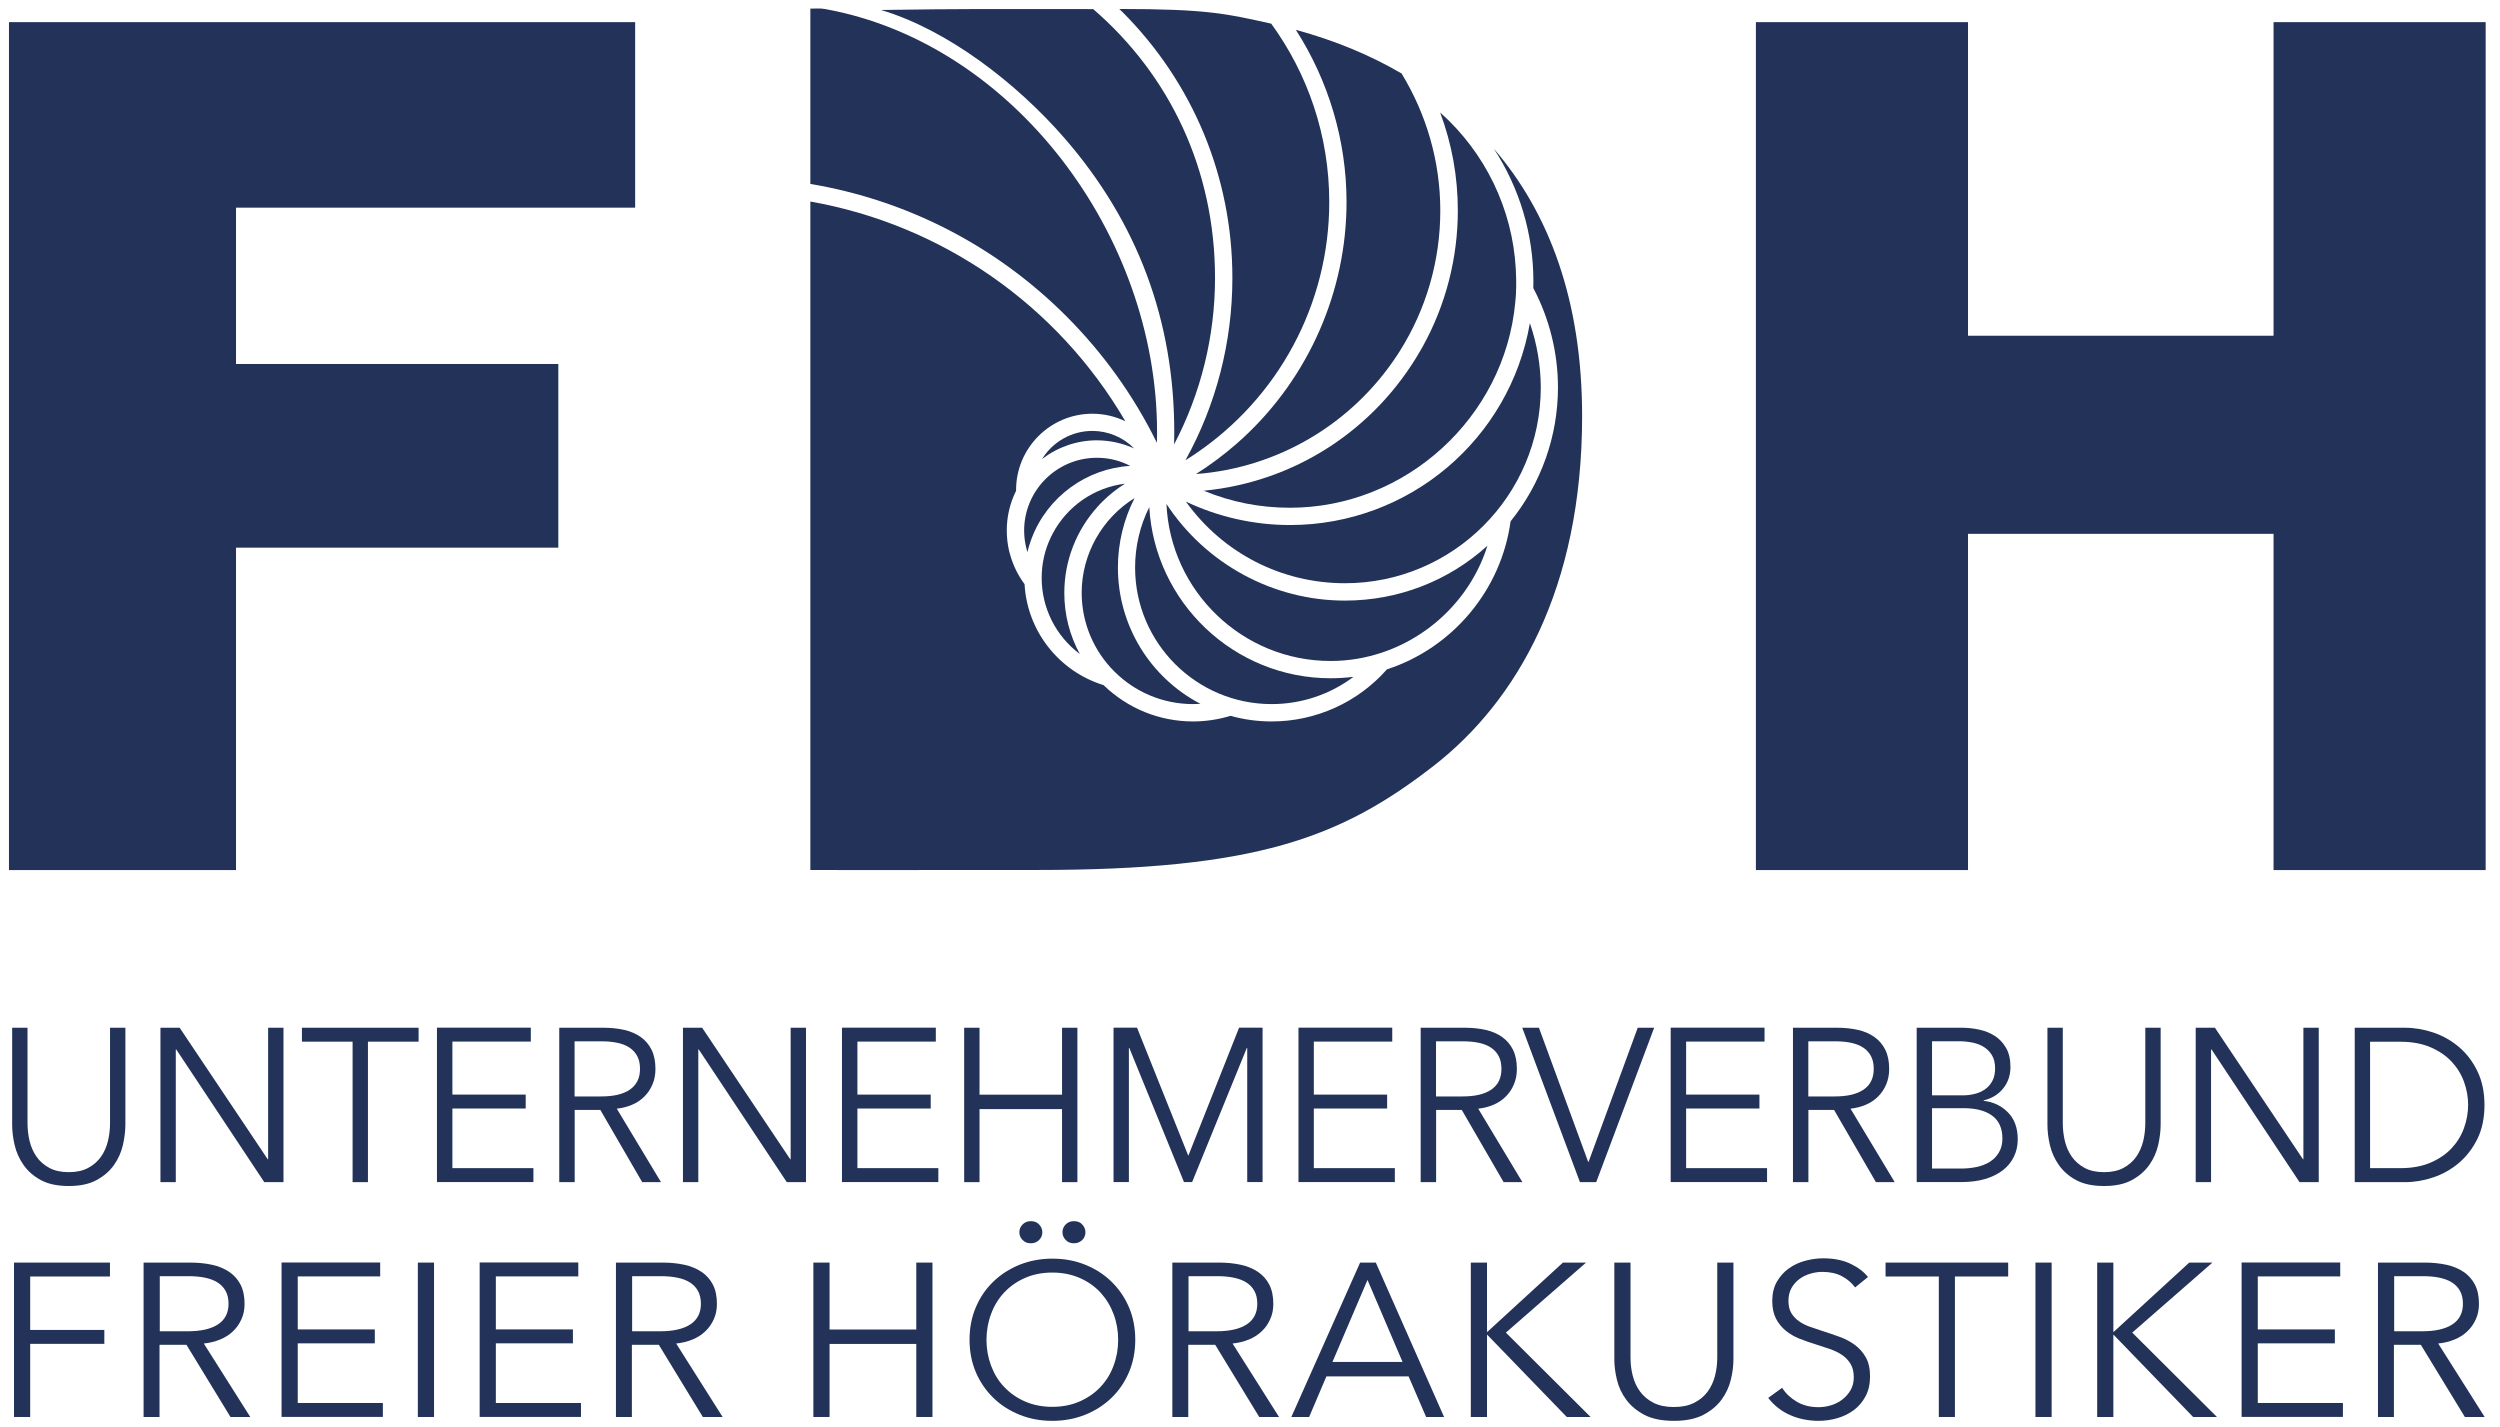 <?xml version="1.0" encoding="UTF-8" standalone="no"?><!DOCTYPE svg PUBLIC "-//W3C//DTD SVG 1.1//EN" "http://www.w3.org/Graphics/SVG/1.1/DTD/svg11.dtd"><svg width="100%" height="100%" viewBox="0 0 1242 709" version="1.1" xmlns="http://www.w3.org/2000/svg" xmlns:xlink="http://www.w3.org/1999/xlink" xml:space="preserve" xmlns:serif="http://www.serif.com/" style="fill-rule:evenodd;clip-rule:evenodd;stroke-linejoin:round;stroke-miterlimit:2;"><g><path d="M977.708,11l0,155.792l151.792,-0l0,-155.792l105.375,0l0,421.25l-105.375,0l0,-167.042l-151.792,0l0,167.042l-105.375,0l0,-421.25l105.375,0Z" style="fill:#223258;fill-rule:nonzero;"/></g><g><path d="M4.458,11l311.084,0l-0,92.167l-198.292,-0l-0,77.666l160.125,0l0,91.25l-160.125,0l0,160.167l-112.792,0l0,-421.25Z" style="fill:#223258;fill-rule:nonzero;"/></g><g><path d="M574.75,220c0.042,-1.792 0.083,-3.583 0.083,-5.292c0,-98.041 -71.583,-193.458 -165.125,-210.25c-2.416,-0.416 -4.541,-0.166 -7.125,-0.166l0,87.083c47.875,8.042 92,30.583 127.042,65.583c18.542,18.584 33.708,39.75 45.125,63.042Z" style="fill:#223258;fill-rule:nonzero;"/><path d="M437.667,4.958c33.125,9.834 67.541,36.459 91.208,63.709c36.333,41.833 54.5,90.625 54.5,146.041c0,2 -0.042,4.042 -0.083,6.084c13.333,-25.417 20.333,-53.834 20.333,-82.709c0,-53.916 -22.583,-100.791 -60.5,-133.541c-1.75,-0 -3.417,-0.042 -5.208,-0.042c-45.334,-0 -58.709,-0.167 -100.25,0.458Z" style="fill:#223258;fill-rule:nonzero;"/><path d="M509.542,270.833l0.25,1.084c0.166,0.791 0.416,1.583 0.625,2.375c0.416,-1.834 0.958,-3.625 1.583,-5.375c0.208,-0.542 0.375,-1.084 0.583,-1.625c7.834,-20.5 27.209,-34.584 48.917,-35.834c-5.083,-2.666 -10.708,-4.041 -16.542,-4.041c-19.958,-0 -36.166,16.208 -36.166,36.166c-0,2.375 0.25,4.834 0.75,7.25Z" style="fill:#223258;fill-rule:nonzero;"/><path d="M668.958,100.375c0,44.208 -18.666,86.875 -51.25,117.042c-1.083,1 -2.166,1.958 -3.291,2.958c-6.334,5.542 -13.125,10.625 -20.25,15.125c40.5,-3.042 77.5,-24.792 100,-59.125l1.208,-1.875c13.208,-20.917 20.167,-45.083 20.167,-69.833c-0,-24.792 -7.042,-48.167 -19.25,-68.167c-15.75,-9.167 -32.917,-16.333 -52.5,-21.667c16.208,25.292 25.166,54.959 25.166,85.542Z" style="fill:#223258;fill-rule:nonzero;"/><path d="M547.833,249.042c3.375,-3.334 7.084,-6.25 11.042,-8.75c-15.167,1.875 -28.625,11.041 -35.917,24.833c-0.291,0.542 -0.541,1.083 -0.833,1.667c-3.083,6.375 -4.625,13.208 -4.625,20.333c0,15.042 7.125,28.958 18.958,37.792c-5.083,-9.292 -7.708,-19.667 -7.708,-30.375c0,-15.875 5.917,-31.125 16.625,-42.917c0.833,-0.917 1.625,-1.792 2.458,-2.583Z" style="fill:#223258;fill-rule:nonzero;"/><path d="M660.375,100.375c0,-33.083 -10.708,-63.708 -28.833,-88.625c-22.167,-4.917 -31.709,-7.292 -75.5,-7.292c0.916,0.875 0.541,0.459 1.416,1.334c35.334,35.333 54.792,82.333 54.792,132.291c0,31.834 -8.042,63.042 -23.333,90.584c1.25,-0.792 2.541,-1.625 3.875,-2.5c42.333,-28.125 67.583,-75.167 67.583,-125.792Z" style="fill:#223258;fill-rule:nonzero;"/><path d="M563.458,222.792c-5.416,-5.5 -12.875,-8.709 -20.791,-8.709c-10.334,0 -19.709,5.459 -24.959,13.959c7.75,-5.959 17.334,-9.292 27.25,-9.292c6.459,0.042 12.709,1.417 18.5,4.042Z" style="fill:#223258;fill-rule:nonzero;"/><path d="M760.042,160.542c-9.917,57.625 -60.042,100.291 -119.209,100.291c-17.875,0 -35.583,-4 -51.666,-11.625c18.291,25.5 47.375,40.542 79,40.542c53.666,0 97.291,-43.625 97.291,-97.292c-0.041,-10.958 -1.875,-21.666 -5.416,-31.916Z" style="fill:#223258;fill-rule:nonzero;"/><path d="M753.042,133.583c-1.667,-29.875 -15.25,-57.833 -37.584,-77.708c5.834,15.583 8.792,31.958 8.792,48.75c-0,23.542 -6,46.875 -17.375,67.417l-1.042,1.833c-22.791,39.792 -62.708,65.542 -107.791,69.917c13.541,5.625 27.916,8.458 42.791,8.458c57.542,-0 106.709,-44.875 111.959,-102.125c0.125,-0.958 0.208,-1.875 0.25,-2.833l0.083,-1.292c0.25,-4.875 0.083,-9.458 -0.083,-12.417Z" style="fill:#223258;fill-rule:nonzero;"/><path d="M742.167,73.917c12.625,19.333 19.625,42.125 19.625,65.916c-0,1.084 -0,2.209 -0.042,3.292c8,15.125 12.25,32.208 12.25,49.375c0,24.125 -8.375,47.75 -23.542,66.5c-4.625,34.042 -28.666,62.833 -61.416,73.542c-14.542,16.458 -35.375,25.875 -57.25,25.875c-6.959,-0 -13.834,-0.917 -20.459,-2.792c-6.041,1.833 -12.291,2.792 -18.625,2.792c-16.666,-0 -32.458,-6.417 -44.458,-18.042c-22.25,-6.875 -37.958,-26.917 -39.25,-50.167c-3.375,-4.5 -5.792,-9.583 -7.292,-15.083l-0.333,-1.167c-0.792,-3.375 -1.208,-6.875 -1.208,-10.375c-0,-6.916 1.541,-13.583 4.625,-19.75l-0,-0.416c-0,-20.875 17,-37.875 37.875,-37.875c5.75,-0 11.333,1.291 16.416,3.75c-33.958,-58.125 -91.458,-97.667 -156.5,-109.167l0,332.083c31.584,0.125 58.125,-0.041 112.167,0c109.375,0.042 151.417,-15.916 197.667,-51.875c41.083,-32.041 73.583,-87.791 73.583,-173.583c0,-57.375 -16.417,-101 -43.833,-132.833Z" style="fill:#223258;fill-rule:nonzero;"/><path d="M672.417,336.25c-3.75,0.458 -7.584,0.708 -11.375,0.708c-48,0 -87.375,-37.708 -90.084,-85.041c-4.625,9.291 -7.041,19.583 -7.041,30.041c-0,37.417 30.416,67.834 67.833,67.834c14.75,-0 28.958,-4.75 40.667,-13.542Z" style="fill:#223258;fill-rule:nonzero;"/><path d="M738.958,271.125c-19.5,17.625 -44.416,27.25 -70.833,27.25c-35.708,0 -69.125,-18.25 -88.625,-48c1.917,43.333 37.75,78 81.542,78c35.583,0 67.375,-23.708 77.916,-57.25Z" style="fill:#223258;fill-rule:nonzero;"/><path d="M592.708,349.792c1.209,-0 2.459,-0.042 3.667,-0.125c-25.125,-13.125 -41,-39.084 -41,-67.709c0,-12.041 2.833,-23.833 8.292,-34.541c-16.125,10 -26.292,27.875 -26.292,47.041c0,30.542 24.792,55.334 55.333,55.334Z" style="fill:#223258;fill-rule:nonzero;"/></g><g><path d="M34.167,589.208c-5.667,0 -10.292,-1 -13.917,-2.958c-3.625,-1.958 -6.458,-4.5 -8.583,-7.542c-2.125,-3.041 -3.584,-6.333 -4.417,-9.916c-0.833,-3.584 -1.208,-6.959 -1.208,-10.125l-0,-48.084l7.625,0l-0,47.25c-0,3.125 0.333,6.125 1.041,9.042c0.709,2.917 1.875,5.542 3.459,7.792c1.583,2.291 3.708,4.125 6.333,5.541c2.625,1.417 5.833,2.125 9.667,2.125c3.833,0 7.041,-0.708 9.666,-2.125c2.625,-1.416 4.709,-3.25 6.334,-5.541c1.625,-2.292 2.75,-4.875 3.458,-7.792c0.708,-2.917 1.042,-5.917 1.042,-9.042l-0,-47.25l7.625,0l-0,48.084c-0,3.166 -0.417,6.541 -1.209,10.125c-0.833,3.583 -2.291,6.875 -4.416,9.916c-2.125,3.042 -5,5.542 -8.667,7.542c-3.667,2 -8.25,2.958 -13.833,2.958Z" style="fill:#223258;fill-rule:nonzero;"/><path d="M133,575.917l0.208,-0l0,-65.334l7.625,0l0,76.709l-9.541,-0l-43.75,-65.959l-0.209,0l0,65.959l-7.625,-0l0,-76.709l9.542,0l43.75,65.334Z" style="fill:#223258;fill-rule:nonzero;"/><path d="M182.792,587.292l-7.625,-0l-0,-69.792l-25.167,0l0,-6.917l57.958,0l0,6.917l-25.166,0l-0,69.792Z" style="fill:#223258;fill-rule:nonzero;"/><path d="M224.75,580.333l40.25,0l0,6.917l-47.917,0l0,-76.708l46.625,-0l0,6.916l-38.958,0l0,26.334l36.417,-0l-0,6.916l-36.417,0l0,29.625Z" style="fill:#223258;fill-rule:nonzero;"/><path d="M285.5,587.292l-7.667,-0l0,-76.709l22.084,0c3.666,0 7.083,0.375 10.25,1.084c3.125,0.708 5.875,1.916 8.166,3.541c2.292,1.625 4.084,3.75 5.375,6.334c1.292,2.583 1.917,5.791 1.917,9.541c0,2.834 -0.5,5.375 -1.5,7.709c-1,2.333 -2.333,4.333 -4.042,6c-1.708,1.708 -3.708,3.041 -6.041,4.041c-2.334,1 -4.875,1.667 -7.625,1.959l21.958,36.5l-9.333,-0l-20.792,-35.875l-12.75,-0l0,35.875Zm-0.042,-42.584l13.292,0c6.167,0 10.917,-1.125 14.208,-3.416c3.292,-2.292 5,-5.709 5,-10.25c0,-2.542 -0.458,-4.667 -1.375,-6.375c-0.916,-1.709 -2.208,-3.125 -3.833,-4.209c-1.625,-1.083 -3.625,-1.875 -5.958,-2.375c-2.334,-0.5 -4.917,-0.75 -7.75,-0.75l-13.584,0l0,27.375Z" style="fill:#223258;fill-rule:nonzero;"/><path d="M392.583,575.917l0.209,-0l-0,-65.334l7.625,0l-0,76.709l-9.542,-0l-43.75,-65.959l-0.208,0l-0,65.959l-7.625,-0l-0,-76.709l9.541,0l43.75,65.334Z" style="fill:#223258;fill-rule:nonzero;"/><path d="M425.917,580.333l40.25,0l-0,6.917l-47.875,0l-0,-76.708l46.625,-0l-0,6.916l-38.959,0l0,26.334l36.417,-0l0,6.916l-36.417,0l0,29.625l-0.041,0Z" style="fill:#223258;fill-rule:nonzero;"/><path d="M479,510.583l7.625,0l0,33.25l41,0l0,-33.25l7.625,0l0,76.709l-7.625,-0l0,-36.292l-41,-0l0,36.292l-7.625,-0l0,-76.709Z" style="fill:#223258;fill-rule:nonzero;"/><path d="M590.292,574.042l0.125,-0l25.166,-63.5l11.667,-0l-0,76.708l-7.625,0l-0,-66.625l-0.208,0l-27.167,66.625l-4.042,0l-27.166,-66.625l-0.209,0l0,66.625l-7.625,0l0,-76.708l11.667,-0l25.417,63.5Z" style="fill:#223258;fill-rule:nonzero;"/><path d="M652.708,580.333l40.25,0l0,6.917l-47.875,0l0,-76.708l46.584,-0l-0,6.916l-38.959,0l0,26.334l36.417,-0l0,6.916l-36.417,0l0,29.625Z" style="fill:#223258;fill-rule:nonzero;"/><path d="M713.458,587.292l-7.666,-0l-0,-76.709l22.083,0c3.667,0 7.083,0.375 10.25,1.084c3.167,0.708 5.875,1.916 8.167,3.541c2.291,1.625 4.083,3.75 5.375,6.334c1.291,2.583 1.916,5.791 1.916,9.541c0,2.834 -0.5,5.375 -1.5,7.709c-1,2.333 -2.333,4.333 -4.041,6c-1.709,1.708 -3.709,3.041 -6.042,4.041c-2.333,1 -4.875,1.667 -7.625,1.959l21.958,36.5l-9.333,-0l-20.792,-35.875l-12.75,-0l0,35.875Zm-0.041,-42.584l13.25,0c6.166,0 10.916,-1.125 14.25,-3.416c3.333,-2.292 5,-5.709 5,-10.25c-0,-2.542 -0.459,-4.667 -1.375,-6.375c-0.917,-1.75 -2.209,-3.125 -3.834,-4.209c-1.625,-1.083 -3.625,-1.875 -5.958,-2.375c-2.333,-0.5 -4.917,-0.75 -7.75,-0.75l-13.583,0l-0,27.375Z" style="fill:#223258;fill-rule:nonzero;"/><path d="M789,577.208l0.208,0l24.417,-66.625l8.167,0l-28.792,76.709l-8.083,-0l-28.667,-76.709l8.292,0l24.458,66.625Z" style="fill:#223258;fill-rule:nonzero;"/><path d="M837.625,580.333l40.25,0l0,6.917l-47.875,0l0,-76.708l46.625,-0l0,6.916l-38.958,0l-0,26.334l36.416,-0l0,6.916l-36.416,0l-0,29.625l-0.042,0Z" style="fill:#223258;fill-rule:nonzero;"/><path d="M898.417,587.292l-7.667,-0l0,-76.709l22.083,0c3.667,0 7.084,0.375 10.25,1.084c3.167,0.708 5.875,1.916 8.167,3.541c2.292,1.625 4.083,3.75 5.375,6.334c1.292,2.583 1.917,5.791 1.917,9.541c-0,2.834 -0.5,5.375 -1.5,7.709c-1,2.333 -2.334,4.333 -4.042,6c-1.708,1.708 -3.708,3.041 -6.042,4.041c-2.333,1 -4.875,1.667 -7.625,1.959l21.959,36.5l-9.334,-0l-20.791,-35.875l-12.75,-0l-0,35.875Zm-0.042,-42.584l13.25,0c6.167,0 10.917,-1.125 14.25,-3.416c3.333,-2.292 5,-5.709 5,-10.25c0,-2.542 -0.458,-4.667 -1.375,-6.375c-0.917,-1.75 -2.208,-3.125 -3.833,-4.209c-1.625,-1.083 -3.625,-1.875 -5.959,-2.375c-2.333,-0.5 -4.916,-0.75 -7.75,-0.75l-13.583,0l0,27.375Z" style="fill:#223258;fill-rule:nonzero;"/><path d="M952.208,510.583l22.417,0c2.833,0 5.708,0.292 8.583,0.917c2.917,0.625 5.5,1.667 7.792,3.125c2.292,1.458 4.167,3.5 5.625,6c1.458,2.542 2.167,5.708 2.167,9.542c-0,4.041 -1.209,7.583 -3.625,10.583c-2.417,3 -5.667,4.958 -9.709,5.917l0,0.208c4.875,0.583 8.917,2.5 12.125,5.792c3.209,3.291 4.834,7.75 4.834,13.375c-0,3.166 -0.667,6.083 -1.959,8.708c-1.291,2.625 -3.166,4.875 -5.541,6.708c-2.417,1.834 -5.334,3.25 -8.792,4.292c-3.458,1 -7.333,1.5 -11.667,1.5l-22.25,0l0,-76.667Zm7.625,33.584l15.417,-0c1.833,-0 3.708,-0.209 5.583,-0.667c1.875,-0.417 3.584,-1.167 5.167,-2.208c1.542,-1.042 2.792,-2.417 3.75,-4.167c0.958,-1.75 1.417,-3.875 1.417,-6.375c-0,-2.458 -0.459,-4.542 -1.417,-6.25c-0.958,-1.708 -2.25,-3.083 -3.875,-4.167c-1.625,-1.083 -3.542,-1.875 -5.75,-2.333c-2.208,-0.458 -4.542,-0.708 -7,-0.708l-13.292,-0l0,26.875Zm0,36.375l14.25,-0c2.75,-0 5.375,-0.25 7.917,-0.792c2.5,-0.542 4.708,-1.417 6.583,-2.583c1.875,-1.167 3.375,-2.75 4.5,-4.667c1.125,-1.917 1.709,-4.208 1.709,-6.875c-0,-5.042 -1.667,-8.833 -5.042,-11.333c-3.375,-2.5 -8.125,-3.75 -14.292,-3.75l-15.625,-0l0,30Z" style="fill:#223258;fill-rule:nonzero;"/><path d="M1045.29,589.208c-5.667,0 -10.292,-1 -13.917,-2.958c-3.625,-1.958 -6.458,-4.5 -8.583,-7.542c-2.125,-3.041 -3.584,-6.333 -4.417,-9.916c-0.833,-3.584 -1.208,-6.959 -1.208,-10.125l-0,-48.084l7.625,0l-0,47.25c-0,3.125 0.333,6.125 1.041,9.042c0.709,2.917 1.875,5.542 3.459,7.792c1.583,2.25 3.708,4.125 6.333,5.541c2.625,1.417 5.833,2.125 9.667,2.125c3.833,0 7.041,-0.708 9.666,-2.125c2.625,-1.416 4.709,-3.25 6.334,-5.541c1.583,-2.292 2.75,-4.875 3.458,-7.792c0.708,-2.917 1.042,-5.917 1.042,-9.042l-0,-47.25l7.625,0l-0,48.084c-0,3.166 -0.417,6.541 -1.209,10.125c-0.833,3.583 -2.291,6.875 -4.416,9.916c-2.125,3.042 -5,5.542 -8.667,7.542c-3.625,2 -8.25,2.958 -13.833,2.958Z" style="fill:#223258;fill-rule:nonzero;"/><path d="M1144.12,575.917l0.208,-0l0,-65.334l7.625,0l0,76.709l-9.541,-0l-43.75,-65.959l-0.209,0l0,65.959l-7.625,-0l0,-76.709l9.542,0l43.75,65.334Z" style="fill:#223258;fill-rule:nonzero;"/><path d="M1169.83,510.583l24.959,0c4.666,0 9.375,0.792 14.083,2.375c4.708,1.584 8.958,4 12.75,7.209c3.792,3.208 6.833,7.208 9.167,12.041c2.333,4.834 3.5,10.375 3.5,16.75c-0,6.417 -1.167,12.042 -3.5,16.792c-2.334,4.75 -5.417,8.75 -9.167,11.958c-3.792,3.209 -8.042,5.625 -12.75,7.209c-4.708,1.583 -9.375,2.375 -14.083,2.375l-24.959,-0l0,-76.709Zm7.625,69.75l15.167,0c5.667,0 10.583,-0.916 14.792,-2.708c4.208,-1.792 7.708,-4.167 10.458,-7.083c2.75,-2.917 4.833,-6.25 6.208,-10.042c1.375,-3.792 2.084,-7.625 2.084,-11.583c-0,-3.959 -0.709,-7.834 -2.084,-11.584c-1.375,-3.75 -3.458,-7.083 -6.208,-10c-2.75,-2.916 -6.25,-5.291 -10.458,-7.083c-4.209,-1.792 -9.167,-2.708 -14.792,-2.708l-15.167,-0l0,62.791Z" style="fill:#223258;fill-rule:nonzero;"/><path d="M15,703.958l-8.042,0l0,-76.708l47.667,0l0,6.917l-39.625,-0l0,26.541l36.833,0l0,6.917l-36.833,-0l0,36.333Z" style="fill:#223258;fill-rule:nonzero;"/><path d="M79.375,703.958l-8.042,0l0,-76.708l23.209,0c3.875,0 7.458,0.375 10.75,1.083c3.291,0.709 6.166,1.917 8.583,3.542c2.417,1.625 4.292,3.75 5.625,6.333c1.333,2.584 2,5.792 2,9.542c0,2.833 -0.5,5.375 -1.583,7.708c-1.042,2.334 -2.459,4.334 -4.25,6c-1.792,1.709 -3.917,3.042 -6.375,4.042c-2.459,1 -5.125,1.667 -8.042,1.958l23.083,36.5l-9.833,0l-21.875,-35.875l-13.375,0l0,35.875l0.125,0Zm0,-42.583l13.958,0c6.459,0 11.459,-1.125 14.959,-3.417c3.5,-2.291 5.25,-5.708 5.25,-10.25c-0,-2.541 -0.5,-4.666 -1.459,-6.375c-0.958,-1.75 -2.291,-3.125 -4,-4.208c-1.708,-1.083 -3.791,-1.875 -6.25,-2.375c-2.458,-0.5 -5.166,-0.75 -8.166,-0.75l-14.292,0l0,27.375Z" style="fill:#223258;fill-rule:nonzero;"/><path d="M147.917,697l42.291,0l0,6.917l-50.333,-0l0,-76.709l49,0l0,6.917l-40.958,-0l-0,26.333l38.291,0l0,6.917l-38.291,-0l-0,29.625Z" style="fill:#223258;fill-rule:nonzero;"/><rect x="207.583" y="627.25" width="8.042" height="76.708" style="fill:#223258;fill-rule:nonzero;"/><path d="M246.333,697l42.292,0l0,6.917l-50.333,-0l-0,-76.709l49,0l-0,6.917l-40.959,-0l0,26.333l38.292,0l0,6.917l-38.292,-0l0,29.625Z" style="fill:#223258;fill-rule:nonzero;"/><path d="M314.042,703.958l-8.042,0l-0,-76.708l23.208,0c3.875,0 7.459,0.375 10.75,1.083c3.292,0.709 6.167,1.917 8.584,3.542c2.416,1.625 4.291,3.75 5.625,6.333c1.333,2.584 2,5.792 2,9.542c-0,2.833 -0.5,5.375 -1.584,7.708c-1.041,2.334 -2.458,4.334 -4.25,6c-1.791,1.709 -3.916,3.042 -6.375,4.042c-2.458,1 -5.125,1.667 -8.041,1.958l23.083,36.5l-9.833,0l-21.875,-35.875l-13.375,0l-0,35.875l0.125,0Zm-0,-42.583l13.958,0c6.458,0 11.458,-1.125 14.958,-3.417c3.5,-2.291 5.25,-5.708 5.25,-10.25c0,-2.541 -0.5,-4.666 -1.458,-6.375c-0.958,-1.75 -2.292,-3.125 -4,-4.208c-1.708,-1.083 -3.792,-1.875 -6.25,-2.375c-2.458,-0.5 -5.167,-0.75 -8.167,-0.75l-14.291,0l-0,27.375Z" style="fill:#223258;fill-rule:nonzero;"/><path d="M404.083,627.25l8.042,0l0,33.25l43.083,0l0,-33.25l8.042,0l0,76.708l-8.042,0l0,-36.291l-43.083,-0l0,36.291l-8.042,0l0,-76.708Z" style="fill:#223258;fill-rule:nonzero;"/><path d="M564,665.583c0,5.834 -1.042,11.25 -3.125,16.125c-2.083,4.875 -4.958,9.167 -8.667,12.709c-3.666,3.583 -8.041,6.375 -13.041,8.416c-5.042,2 -10.459,3.042 -16.334,3.042c-5.875,0 -11.333,-1 -16.333,-3.042c-5.042,-2.041 -9.375,-4.833 -13.042,-8.416c-3.666,-3.584 -6.583,-7.834 -8.666,-12.709c-2.084,-4.916 -3.125,-10.291 -3.125,-16.125c-0,-5.833 1.041,-11.25 3.125,-16.125c2.083,-4.916 4.958,-9.166 8.666,-12.708c3.667,-3.583 8.042,-6.375 13.042,-8.417c5.042,-2 10.458,-3.041 16.333,-3.041c5.875,-0 11.334,1 16.334,3.041c5.041,2.042 9.375,4.834 13.041,8.417c3.667,3.583 6.584,7.833 8.667,12.708c2.083,4.875 3.125,10.292 3.125,16.125Zm-8.5,0.042c0,-4.458 -0.75,-8.708 -2.25,-12.75c-1.5,-4.042 -3.667,-7.583 -6.458,-10.667c-2.834,-3.083 -6.25,-5.5 -10.334,-7.291c-4.083,-1.792 -8.625,-2.709 -13.666,-2.709c-5.042,0 -9.625,0.917 -13.667,2.709c-4.042,1.791 -7.5,4.25 -10.333,7.291c-2.834,3.042 -5,6.625 -6.459,10.667c-1.5,4.042 -2.25,8.292 -2.25,12.75c0,4.458 0.75,8.708 2.25,12.75c1.5,4.042 3.625,7.583 6.459,10.583c2.833,3 6.25,5.459 10.333,7.25c4.042,1.792 8.625,2.709 13.667,2.709c5.041,-0 9.625,-0.917 13.666,-2.709c4.042,-1.791 7.5,-4.208 10.334,-7.25c2.833,-3.041 5,-6.541 6.458,-10.583c1.5,-4 2.25,-8.25 2.25,-12.75Zm-49.083,-53.458c-0,-1.459 0.5,-2.709 1.583,-3.834c1.042,-1.125 2.417,-1.666 4.125,-1.666c1.708,-0 3.083,0.541 4.125,1.666c1.042,1.125 1.583,2.417 1.583,3.834c0,1.458 -0.5,2.75 -1.583,3.833c-1.083,1.083 -2.417,1.667 -4.125,1.667c-1.708,-0 -3.083,-0.542 -4.125,-1.667c-1.083,-1.083 -1.583,-2.375 -1.583,-3.833Zm21.416,-0c0,-1.459 0.5,-2.709 1.584,-3.834c1.041,-1.125 2.416,-1.666 4.125,-1.666c1.708,-0 3.083,0.541 4.125,1.666c1.041,1.125 1.583,2.417 1.583,3.834c0,1.458 -0.5,2.75 -1.583,3.833c-1.084,1.083 -2.417,1.667 -4.125,1.667c-1.709,-0 -3.084,-0.542 -4.125,-1.667c-1.042,-1.125 -1.584,-2.375 -1.584,-3.833Z" style="fill:#223258;fill-rule:nonzero;"/><path d="M590.458,703.958l-8.041,0l-0,-76.708l23.208,0c3.875,0 7.458,0.375 10.75,1.083c3.292,0.709 6.167,1.917 8.583,3.542c2.417,1.625 4.292,3.75 5.625,6.333c1.334,2.584 2,5.792 2,9.542c0,2.833 -0.5,5.375 -1.583,7.708c-1.042,2.334 -2.458,4.334 -4.25,6c-1.792,1.709 -3.917,3.042 -6.375,4.042c-2.458,1 -5.125,1.667 -8.042,1.958l23.084,36.5l-9.834,0l-21.875,-35.875l-13.375,0l0,35.875l0.125,0Zm0,-42.583l13.959,0c6.458,0 11.458,-1.125 14.958,-3.417c3.5,-2.291 5.25,-5.708 5.25,-10.25c0,-2.541 -0.5,-4.666 -1.458,-6.375c-0.959,-1.75 -2.292,-3.125 -4,-4.208c-1.709,-1.083 -3.792,-1.875 -6.25,-2.375c-2.459,-0.5 -5.167,-0.75 -8.167,-0.75l-14.292,0l0,27.375Z" style="fill:#223258;fill-rule:nonzero;"/><path d="M650.375,703.958l-8.833,0l34.166,-76.708l7.792,0l33.917,76.708l-8.917,0l-8.708,-20.166l-40.834,-0l-8.583,20.166Zm11.583,-27.333l34.834,0l-17.417,-40.75l-17.417,40.75Z" style="fill:#223258;fill-rule:nonzero;"/><path d="M738.75,661.708l0.125,0l37.583,-34.458l11.5,0l-39.833,34.792l42.083,41.916l-11.833,0l-39.5,-40.833l-0.125,-0l0,40.833l-8.042,0l0,-76.708l8.042,-0l0,34.458Z" style="fill:#223258;fill-rule:nonzero;"/><path d="M831.583,705.875c-5.958,0 -10.833,-1 -14.625,-2.958c-3.791,-2 -6.791,-4.5 -9.041,-7.542c-2.25,-3.042 -3.792,-6.333 -4.625,-9.917c-0.875,-3.583 -1.292,-6.958 -1.292,-10.125l0,-48.083l8.042,0l-0,47.25c-0,3.125 0.375,6.125 1.125,9.042c0.75,2.916 1.958,5.541 3.625,7.791c1.666,2.292 3.875,4.125 6.625,5.542c2.75,1.417 6.125,2.125 10.166,2.125c4.042,-0 7.417,-0.708 10.167,-2.125c2.75,-1.417 4.958,-3.25 6.625,-5.542c1.667,-2.291 2.875,-4.875 3.625,-7.791c0.75,-2.917 1.125,-5.917 1.125,-9.042l0,-47.25l8.042,0l-0,48.083c-0,3.167 -0.417,6.542 -1.292,10.125c-0.875,3.584 -2.417,6.875 -4.625,9.917c-2.25,3.042 -5.25,5.542 -9.083,7.542c-3.875,2 -8.709,2.958 -14.584,2.958Z" style="fill:#223258;fill-rule:nonzero;"/><path d="M921.625,639.583c-1.708,-2.291 -3.917,-4.166 -6.583,-5.583c-2.667,-1.417 -5.917,-2.125 -9.709,-2.125c-1.916,0 -3.916,0.292 -5.916,0.875c-2,0.583 -3.834,1.458 -5.459,2.667c-1.625,1.208 -2.958,2.708 -3.958,4.5c-1,1.791 -1.5,3.958 -1.5,6.375c-0,2.458 0.5,4.5 1.458,6.083c0.959,1.583 2.25,2.958 3.834,4.042c1.583,1.125 3.416,2.041 5.458,2.75c2.042,0.708 4.167,1.458 6.417,2.166c2.75,0.875 5.5,1.792 8.291,2.834c2.792,1 5.292,2.333 7.5,3.958c2.209,1.625 4.042,3.667 5.459,6.167c1.416,2.5 2.125,5.666 2.125,9.5c-0,3.833 -0.75,7.125 -2.25,9.916c-1.5,2.792 -3.459,5.084 -5.875,6.875c-2.417,1.792 -5.167,3.125 -8.25,4c-3.084,0.875 -6.209,1.292 -9.334,1.292c-2.375,0 -4.75,-0.25 -7.125,-0.708c-2.375,-0.459 -4.666,-1.167 -6.791,-2.125c-2.167,-0.917 -4.167,-2.125 -6.042,-3.584c-1.875,-1.458 -3.5,-3.125 -4.917,-5l6.917,-5c1.708,2.75 4.125,5.042 7.208,6.875c3.084,1.834 6.709,2.75 10.875,2.75c2,0 4.042,-0.291 6.125,-0.916c2.084,-0.625 3.959,-1.542 5.625,-2.834c1.667,-1.25 3.042,-2.833 4.125,-4.666c1.084,-1.834 1.625,-4 1.625,-6.459c0,-2.666 -0.541,-4.875 -1.625,-6.666c-1.083,-1.792 -2.5,-3.25 -4.291,-4.459c-1.792,-1.208 -3.834,-2.166 -6.125,-2.958c-2.292,-0.792 -4.709,-1.583 -7.25,-2.375c-2.584,-0.792 -5.167,-1.708 -7.709,-2.708c-2.541,-1 -4.791,-2.334 -6.791,-3.959c-2,-1.625 -3.625,-3.625 -4.875,-6c-1.209,-2.375 -1.834,-5.291 -1.834,-8.791c0,-3.667 0.75,-6.875 2.292,-9.542c1.542,-2.667 3.5,-4.875 5.958,-6.625c2.459,-1.75 5.167,-3 8.167,-3.792c3,-0.791 5.917,-1.208 8.833,-1.208c5.375,0 9.917,0.917 13.709,2.75c3.791,1.833 6.666,4.042 8.583,6.542l-6.375,5.166Z" style="fill:#223258;fill-rule:nonzero;"/><path d="M971.25,703.958l-8.042,0l0,-69.791l-26.458,-0l0,-6.917l60.917,0l-0,6.917l-26.459,-0l0,69.791l0.042,0Z" style="fill:#223258;fill-rule:nonzero;"/><rect x="1011.21" y="627.25" width="8.042" height="76.708" style="fill:#223258;fill-rule:nonzero;"/><path d="M1049.92,661.708l0.125,0l37.583,-34.458l11.5,0l-39.833,34.792l42.083,41.916l-11.833,0l-39.5,-40.833l-0.125,-0l-0,40.833l-8.042,0l0,-76.708l8.042,-0l-0,34.458Z" style="fill:#223258;fill-rule:nonzero;"/><path d="M1121.67,697l42.291,0l0,6.917l-50.333,-0l0,-76.709l49,0l0,6.917l-40.958,-0l-0,26.333l38.291,0l0,6.917l-38.291,-0l-0,29.625Z" style="fill:#223258;fill-rule:nonzero;"/><path d="M1189.42,703.958l-8.042,0l0,-76.708l23.208,0c3.875,0 7.459,0.375 10.75,1.083c3.292,0.709 6.167,1.917 8.584,3.542c2.416,1.625 4.291,3.75 5.625,6.333c1.333,2.584 2,5.792 2,9.542c-0,2.833 -0.5,5.375 -1.584,7.708c-1.041,2.334 -2.458,4.334 -4.25,6c-1.791,1.709 -3.916,3.042 -6.375,4.042c-2.458,1 -5.125,1.667 -8.041,1.958l23.083,36.5l-9.833,0l-21.875,-35.875l-13.375,0l-0,35.875l0.125,0Zm-0,-42.583l13.958,0c6.458,0 11.458,-1.125 14.958,-3.417c3.5,-2.291 5.25,-5.708 5.25,-10.25c0,-2.541 -0.5,-4.666 -1.458,-6.375c-0.958,-1.75 -2.292,-3.125 -4,-4.208c-1.708,-1.083 -3.792,-1.875 -6.25,-2.375c-2.458,-0.5 -5.167,-0.75 -8.167,-0.75l-14.291,0l-0,27.375Z" style="fill:#223258;fill-rule:nonzero;"/></g></svg>
